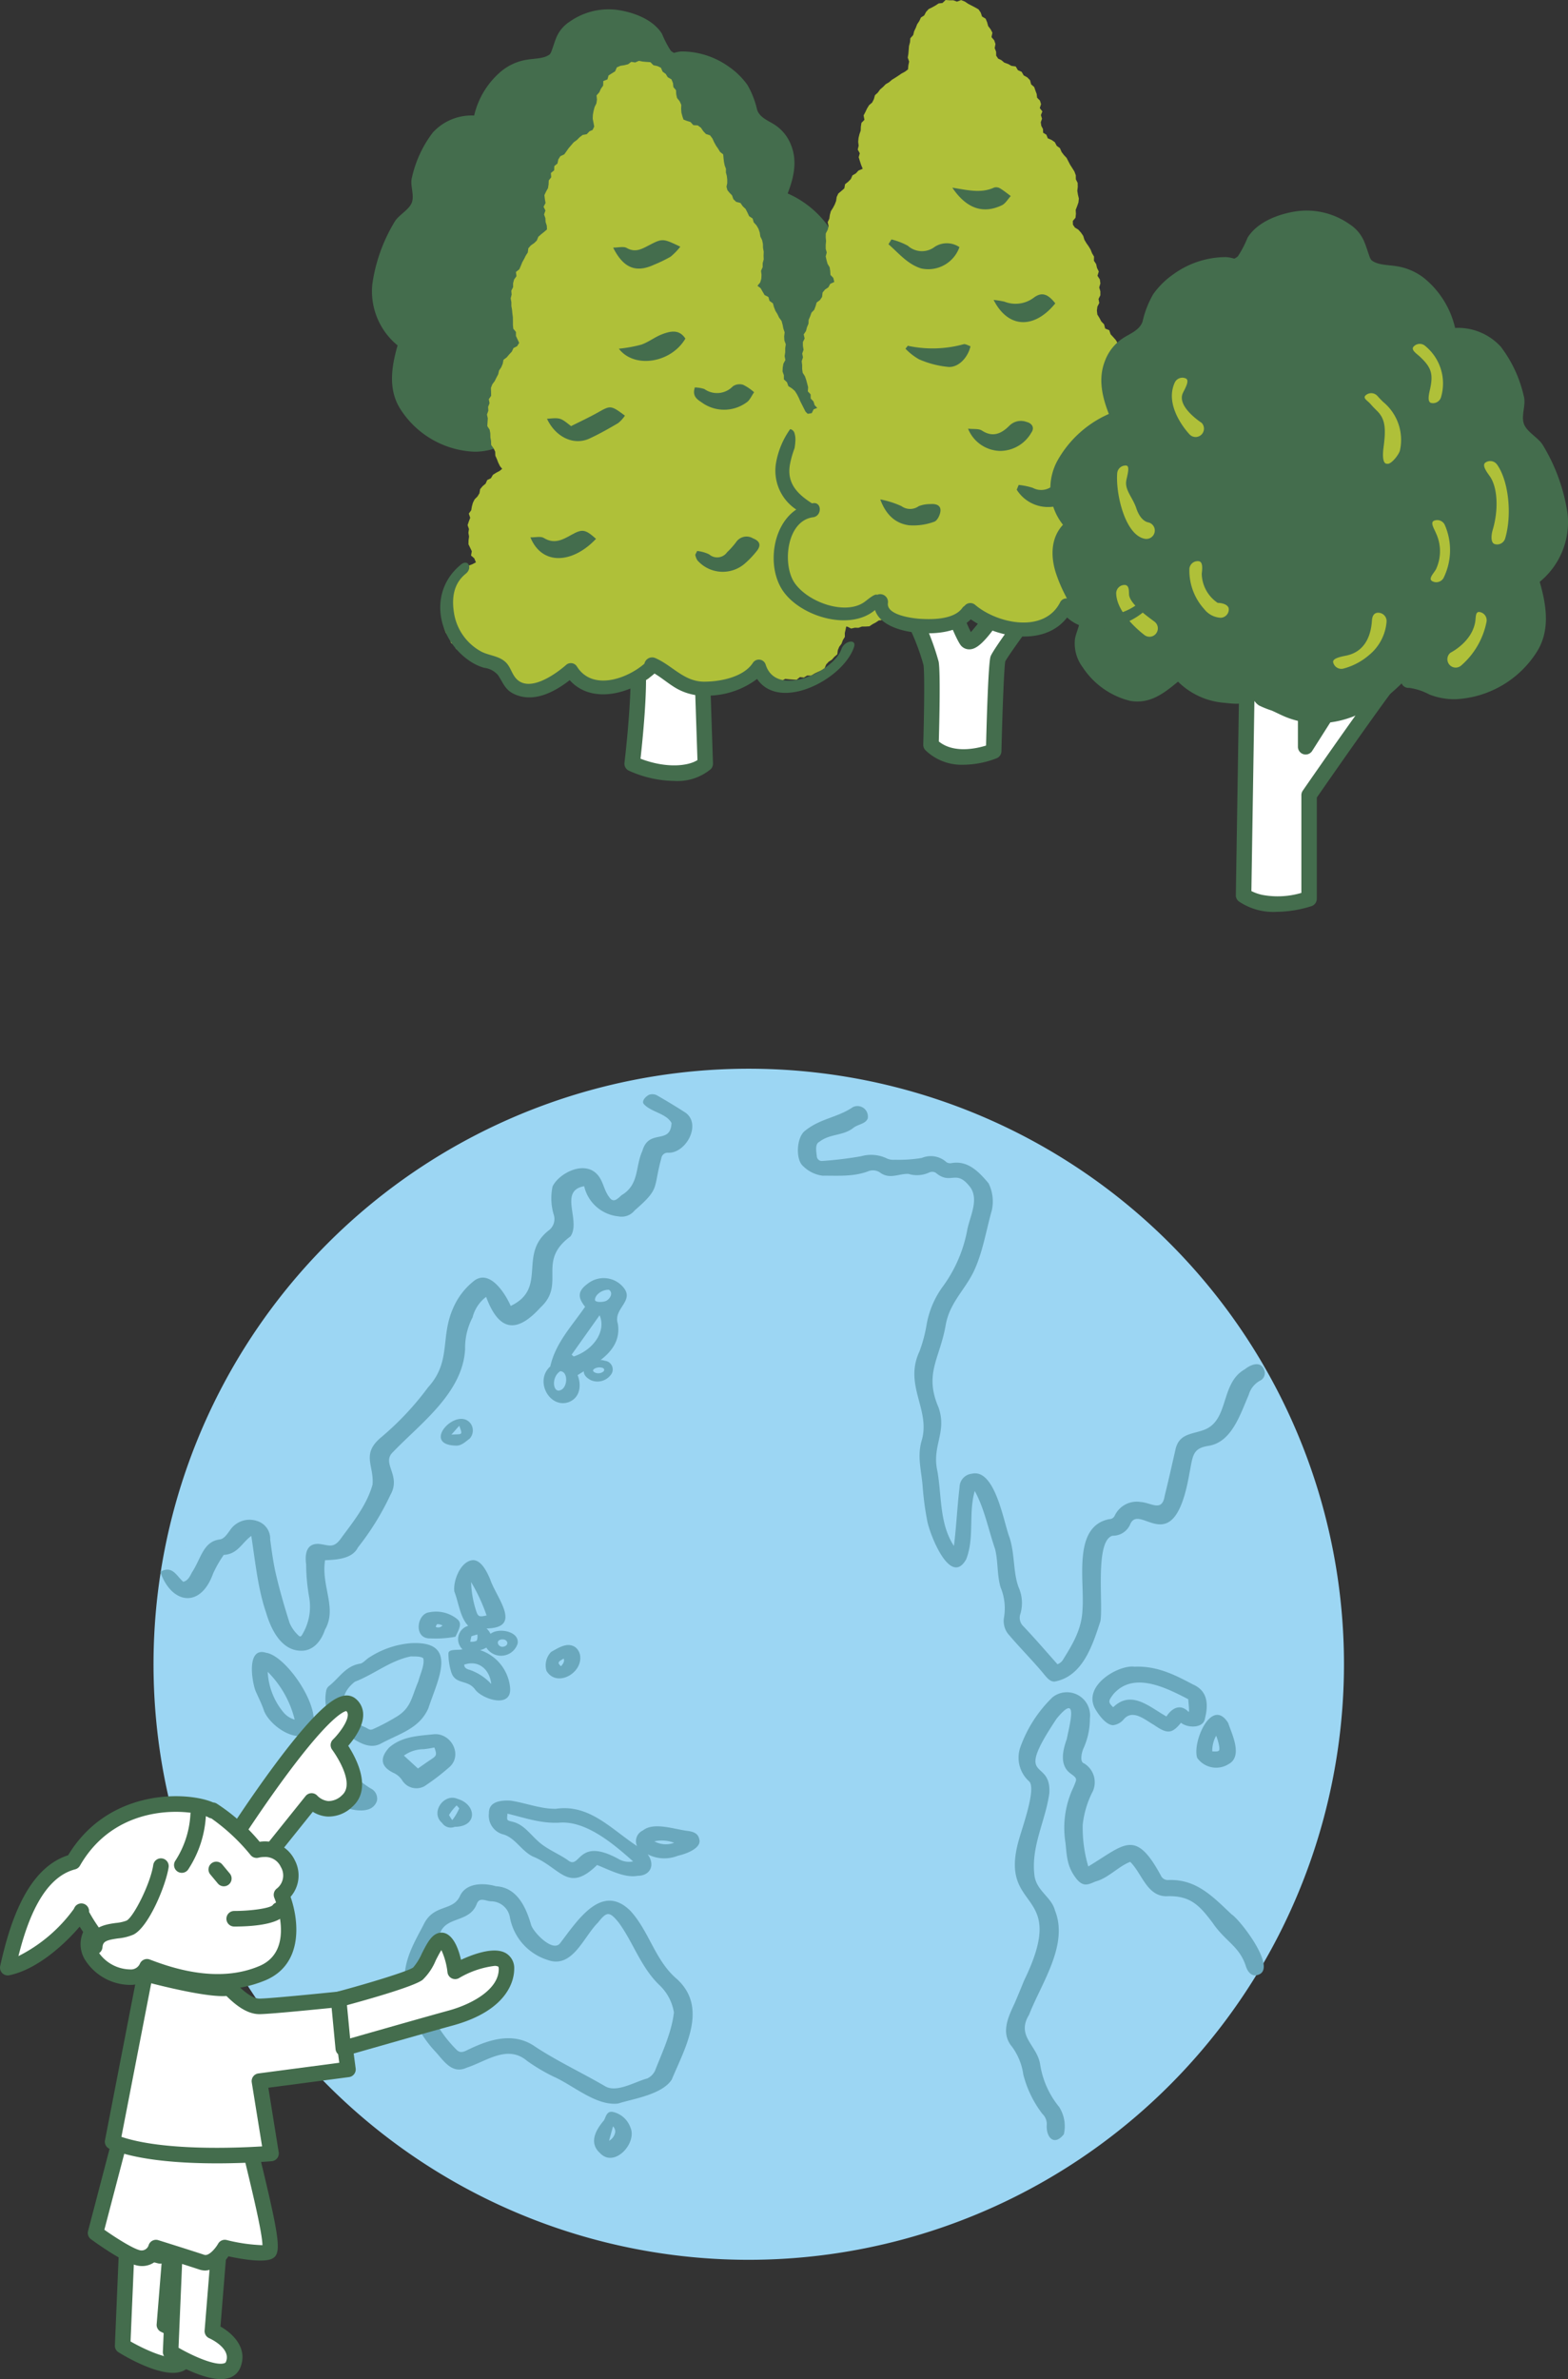 <svg xmlns="http://www.w3.org/2000/svg" width="210" height="318.459" viewBox="0 0 210 318.459">
  <rect x="0" y="0" width="210" height="318.459" fill="#333333" stroke="none"/>
  <g id="グループ_6104" data-name="グループ 6104" transform="translate(-1450 -3849.945)">
    <g id="illust" transform="translate(548.82 1147.945)">
      <path id="パス_570" data-name="パス 570" d="M2001.732,238.663l.419,26.378s-2.51,2.093-7.945.42V252.9s-7.527-10.885-10.455-14.654l5.019-.42,5.855,9.212V236.57Z" transform="translate(-1011.81 2521.194)" fill="#fff"/>
      <path id="パス_571" data-name="パス 571" d="M1994.77,263.767a14.36,14.36,0,0,1-4.243-.693,1.036,1.036,0,0,1-.732-.992V249.846c-1.173-1.692-7.614-10.965-10.236-14.343a1.037,1.037,0,0,1,.73-1.671l5.019-.42a1.034,1.034,0,0,1,.96.476l3.946,6.206v-6.906a1.035,1.035,0,0,1,1.328-.995l7.11,2.093a1.037,1.037,0,0,1,.744.978l.419,26.378a1.039,1.039,0,0,1-.372.813A7.468,7.468,0,0,1,1994.77,263.767Zm-2.9-2.468c3.211.825,5.1.184,5.865-.2l-.4-25.03-5.05-1.487v9.082a1.036,1.036,0,0,1-1.91.556l-5.518-8.684-2.519.21c3.329,4.49,9.071,12.792,9.344,13.188a1.039,1.039,0,0,1,.184.589V261.3Z" transform="translate(-1008.438 2524.571)" fill="#446d4d"/>
      <path id="パス_572" data-name="パス 572" d="M1956.041,43.351a7.066,7.066,0,0,0,.661-7.783,13.241,13.241,0,0,0-6.225-5.643c.8-2.067,1.323-4.255.476-6.416a5.654,5.654,0,0,0-2.2-2.77c-.871-.568-2-.948-2.366-2.006a11.884,11.884,0,0,0-1.293-3.324,10.034,10.034,0,0,0-2.474-2.433,10.867,10.867,0,0,0-6.364-2.06,4.526,4.526,0,0,0-1,.193,2.355,2.355,0,0,1-.424-.278,13.162,13.162,0,0,1-1.184-2.27c-1.182-1.909-3.743-2.866-5.862-3.187a9.029,9.029,0,0,0-6.488,1.546,4.67,4.67,0,0,0-1.832,2.211c-.17.412-.3.839-.448,1.261-.075.217-.146.436-.233.648-.021.054-.153.233-.118.212-.694.641-2.124.606-2.983.752a7.182,7.182,0,0,0-3.515,1.52,10.979,10.979,0,0,0-3.68,5.973,7.033,7.033,0,0,0-5.537,2.272,15.426,15.426,0,0,0-2.785,5.978c-.313,1.07.351,2.329-.021,3.38-.355,1-1.815,1.695-2.328,2.621A22.123,22.123,0,0,0,1894.861,42a9.345,9.345,0,0,0,3.374,8.266c-.8,2.788-1.295,5.8.306,8.415a12.362,12.362,0,0,0,9.914,5.813,8.294,8.294,0,0,0,3.162-.573,7.322,7.322,0,0,1,2.46-.8.9.9,0,0,0,.9-.537c2.981,2.935,6.564,5.1,10.945,4.787a10.108,10.108,0,0,0,3.468-.877c.447-.2.885-.422,1.332-.62a12.071,12.071,0,0,0,1.554-.625,2.067,2.067,0,0,0,.749-.905c.167.132.417.3.452.328.854.563,2.107.344,3.075.255a8.947,8.947,0,0,0,5.537-2.557c1.712,1.4,3.39,2.748,5.808,2.326a9.637,9.637,0,0,0,5.742-4.052,4.829,4.829,0,0,0,.958-3.347c-.1-.882-.73-1.846-.563-2.732a2.053,2.053,0,0,1,.671-1.035,6.837,6.837,0,0,0,1-1.518,18.644,18.644,0,0,0,1.22-2.869C1957.574,47.052,1957.475,44.9,1956.041,43.351Z" transform="translate(-943.806 2697.97)" fill="#446d4d"/>
      <path id="パス_1078" data-name="パス 1078" d="M2193.79,325.281a30.953,30.953,0,0,1,4.478,9.527c.28,1.4,0,10.927,0,10.927,3.08,3.083,8.4.841,8.4.841s.28-11.488.56-12.33,6.156-8.686,6.156-8.686l-3.917-1.681s-5.319,9.527-6.437,7.847-3.917-9.808-3.917-9.808Z" transform="translate(-1172.401 2455.962)" fill="#fff"/>
      <path id="パス_1079" data-name="パス 1079" d="M2199.255,345.033a6.979,6.979,0,0,1-5.094-1.935,1.046,1.046,0,0,1-.3-.764c.106-3.637.207-9.758.019-10.694a30.221,30.221,0,0,0-4.27-9.082,1.039,1.039,0,0,1,.257-1.525l5.318-3.364a1.036,1.036,0,0,1,1.533.54c.987,2.873,2.631,7.333,3.519,9.07a37.713,37.713,0,0,0,4.953-7.279,1.037,1.037,0,0,1,1.313-.448l3.916,1.681a1.038,1.038,0,0,1,.422,1.577c-2.691,3.595-5.633,7.665-6,8.394-.162.879-.384,6.8-.511,12.026a1.04,1.04,0,0,1-.633.931A12.535,12.535,0,0,1,2199.255,345.033Zm-3.312-3.116c2.006,1.631,5.038.947,6.328.547.11-4.4.324-11.1.6-11.915.256-.773,3.284-4.919,5.523-7.924l-1.86-.8c-.452.776-1.184,2.006-2,3.25-2.569,3.913-3.664,4.481-4.464,4.512a1.446,1.446,0,0,1-1.271-.66c-.923-1.386-2.752-6.4-3.6-8.811l-3.28,2.074a33.431,33.431,0,0,1,4,9.039C2196.176,332.566,2196.009,339.583,2195.943,341.917Z" transform="translate(-1169.029 2459.333)" fill="#446d4d"/>
      <path id="パス_1080" data-name="パス 1080" d="M2043.371,364.852c.84,2.522-.561,14.291-.561,14.291,4.479,1.961,8.4,1.4,9.8,0l-.561-16.813S2043.65,364.852,2043.371,364.852Z" transform="translate(-1056.965 2425.077)" fill="#fff"/>
      <path id="パス_1081" data-name="パス 1081" d="M2045.058,378.106a15.226,15.226,0,0,1-6.036-1.362,1.04,1.04,0,0,1-.614-1.073c.529-4.462,1.163-12.165.6-13.841a1.034,1.034,0,0,1,.85-1.355c.6-.127,5.514-1.586,8.511-2.487a1.035,1.035,0,0,1,1.333.959l.56,16.813a1.032,1.032,0,0,1-.3.768A6.987,6.987,0,0,1,2045.058,378.106Zm-4.5-2.977c3.52,1.344,6.411.969,7.626.184l-.5-14.953c-3.618,1.084-5.5,1.629-6.491,1.9C2041.562,365.524,2040.837,372.623,2040.556,375.129Zm-.579-14.666a.564.564,0,0,0-.1.007.97.97,0,0,1,.118-.007Z" transform="translate(-1053.594 2428.429)" fill="#446d4d"/>
      <path id="パス_1082" data-name="パス 1082" d="M1987.866,106.7l-.221-.474-.29-.434-.414-.321-.248-.455-.478-.28-.031-.547-.134-.457-.165-.5.064-.507.085-.5.216-.471.167-.483.176-.486-.167-.537.163-.5-.111-.5.1-.528-.231-.476-.04-.519-.29-.438-.158-.483-.29-.42-.118-.521-.464-.3-.073-.589-.365-.37-.379-.354-.508-.191-.448-.238-.344-.384.271-.412.193-.462.292-.42.007-.533.233-.446.122-.483.12-.483.24-.46.042-.5-.125-.521.177-.481.028-.5.1-.5-.028-.5-.226-.488.183-.514-.115-.49-.146-.481.106-.53-.191-.471-.183-.469-.238-.445-.158-.469-.068-.519-.371-.389-.226-.448-.226-.448-.231-.448-.2-.471-.245-.481-.287-.455-.4-.351-.476-.3-.184-.519-.417-.389,0-.554-.179-.507.026-.526.089-.514.264-.483-.1-.533.078-.507v-.53l.078-.537-.186-.516-.033-.53.066-.554-.172-.509-.1-.516-.143-.507-.323-.438-.224-.469-.273-.443-.189-.486-.146-.519-.454-.325-.153-.526-.509-.259-.263-.45-.264-.462-.428-.328.365-.434.151-.5.029-.533-.064-.54.217-.486,0-.519.139-.511-.017-.519.019-.521-.094-.514-.014-.526-.105-.511-.24-.483-.078-.528-.17-.5-.268-.46-.367-.4-.151-.521-.47-.311-.222-.483-.247-.478-.382-.363-.306-.441-.575-.149-.377-.361-.179-.514-.315-.323-.3-.363-.127-.464.1-.481v-.478l-.054-.483-.123-.469.007-.488-.172-.457-.094-.471-.059-.49-.045-.511-.424-.342-.248-.412-.292-.424-.252-.455-.223-.493-.32-.427-.551-.177-.358-.379-.313-.464-.433-.313-.582-.031-.386-.42-.509-.16-.423-.163-.146-.42-.134-.5-.038-.519.019-.535-.219-.483-.349-.438-.111-.5-.028-.54-.349-.412-.059-.547-.2-.49-.5-.29-.268-.438-.417-.306-.228-.526-.483-.224-.52-.111-.4-.405-.532-.038-.516-.047-.506-.094-.492.217-.525-.083-.431.325-.487.12-.527.083-.481.207-.237.537-.431.266-.443.278-.153.533-.556.222-.016.606-.3.42-.212.471-.37.422.052.561-.075.514-.242.483-.134.509-.092.519-.024.526.1.528.1.521-.212.46-.417.181-.372.389-.544.1-.412.313-.367.37-.419.3-.339.394-.337.387-.294.422-.3.415-.522.245-.275.438-.109.54-.424.346-.023.566-.436.361.042.573-.327.422-.024.528-.078.5-.261.462-.222.483.064.528.092.519-.266.5.25.509-.184.521.176.5.028.512.16.488.028.509-.379.325-.4.321-.384.337-.2.5-.362.351-.436.3-.337.387-.073.563-.273.422-.224.45-.245.441-.188.467-.2.462-.459.372.073.561-.318.438-.132.5,0,.523-.24.479.042.521-.127.5.092.516,0,.509.087.5.047.5.066.5.007.511v.519l.049.514.355.431,0,.535.216.464.219.464-.28.448-.482.245-.226.481-.348.372-.328.391-.435.325-.106.54-.2.474-.289.422-.115.507-.24.448-.224.457-.32.431-.191.481.018.537.012.523-.315.46.1.533-.191.493.031.516-.185.507.113.514-.033.514-.035.519.313.481.092.5.01.516.087.5.017.528.313.438.224.46.019.542.214.467.186.483.23.462.288.342-.341.283-.457.24-.438.278-.273.464-.49.233-.221.493-.4.332-.332.4-.092.549-.264.431-.379.379-.233.46-.139.5-.087.509-.325.443.19.566-.186.481-.165.5.182.521-.075.5.087.5-.068.516-.009.519.226.474.219.462-.1.573.431.375.224.542-.521.266-.483.181-.327.415-.528.153-.371.356-.384.346-.309.412-.179.5-.433.33-.089.533-.21.46-.146.483-.237.455-.139.49-.179.49-.085.511.169.516.09.5-.153.533.165.493.13.5.172.486.316.415.268.429.123.535.483.269.184.528.513.2.273.474.5.184.471.2.36.408.544.035.431.3.469.226.529-.019.5.116.518-.139.5.276.541-.184.132.547.4.335.223.46.459.25.216.5.53.13.346.377.511.094.4.309.459.207.508.014.492.026.483.125.494,0,.492-.052.445-.259.476-.1.466-.144.5-.09.421-.269.32-.4.37-.316.528-.167.209-.455.287.4.372.354.414.3.57.021.443.219.4.325.53-.014.476.127.475.146.492.057.492.078.5.064.49-.158h.5l.483-.12.508-.026.487-.132.4-.351.5-.1.466-.2.466-.219.318-.415.341-.37.349-.311.464.186.268.512.594.049.419.3.424.295.4.354.464.238.525.092.442.3.478.226.549-.054.506.085.506.125.516.184.518-.247.506-.085.506-.073.492-.134.579.1.382-.441.579-.007.455-.278.351-.412.277-.462.527-.212.231-.509.476.217.485.132.5.066.454.217.45.262.476.191.518-.033.511-.052.494.05.492.233.5-.278.5.057.507.035.515.033.44-.361.53.061.438-.273.539.012.436-.269.454-.219.474-.2.428-.281.219-.526.334-.363.431-.276.327-.379.4-.342.064-.547.191-.46.308-.408.172-.471.273-.446-.007-.521.113-.49.1-.5-.174-.5.111-.507.028-.516-.162-.488-.054-.516-.2-.474Z" transform="translate(-974.079 2675.619)" fill="#afc039"/>
      <path id="パス_1083" data-name="パス 1083" d="M2167.437,71.822l-.269-.434-.282-.493-.426-.337-.5-.214-.5-.226-.445-.342-.16-.549.085-.523,0-.509.106-.495.226-.467-.1-.542.179-.478.129-.495-.021-.511.021-.512-.21-.486-.052-.5.068-.549-.332-.429-.059-.53-.383-.379-.311-.4-.193-.479-.269-.436-.485-.243-.227-.49-.344-.389-.473-.222-.466-.255.224-.469.261-.427.073-.509.229-.441.318-.417-.04-.533.183-.464.073-.493.092-.488.023-.5.238-.476-.052-.5-.106-.5.153-.5.064-.5-.091-.495.011-.507-.174-.481-.085-.493-.073-.495-.122-.486-.339-.415-.042-.509-.3-.424-.075-.519-.368-.384-.068-.537-.257-.441-.339-.384-.358-.387-.181-.542-.548-.226-.144-.566-.372-.379-.245-.467-.285-.464-.061-.533.069-.523.25-.493-.1-.535.245-.488,0-.523-.151-.53.155-.54-.071-.53-.318-.49.175-.57-.24-.49-.115-.507-.294-.448.013-.556-.268-.45-.191-.486-.269-.446-.3-.424-.263-.445-.16-.526-.3-.434-.351-.391-.462-.285-.264-.387-.011-.495.358-.427.056-.523-.031-.533.191-.49.176-.5.057-.521-.123-.521-.085-.514L2156.4,25l-.014-.526-.242-.481-.008-.544-.184-.5-.285-.457-.285-.445-.242-.462-.24-.464-.363-.384-.311-.415-.211-.5-.433-.313-.256-.488-.436-.3-.5-.214-.2-.49-.428-.257-.021-.5-.226-.424-.07-.481.169-.474-.153-.486.2-.49-.348-.45.169-.526-.146-.474-.381-.387-.057-.5-.172-.457-.16-.471-.412-.363-.144-.547-.372-.384-.482-.266-.271-.478-.5-.217-.294-.5-.572-.08-.454-.252-.49-.174-.428-.351-.407-.191-.264-.394-.009-.521-.191-.488.1-.552-.165-.495-.365-.431.122-.582-.24-.467-.327-.422-.139-.507-.2-.483-.483-.295-.171-.516-.3-.441-.464-.264-.459-.24-.455-.236L2141.277.2l-.5-.2-.553.21-.49-.181-.508,0L2138.7-.01l-.416.4-.518.061-.429.278-.443.247-.466.229-.348.382-.245.467-.442.283-.217.469-.285.429-.186.483-.222.464-.123.5-.384.429-.042.528-.136.507-.042.521-.042.521-.085.519.186.528-.106.519-.047.528-.421.311-.445.24-.431.295-.424.276-.433.266-.386.332-.45.264-.357.365-.393.337-.3.417-.386.354-.144.526-.233.455-.412.351-.269.443-.222.467-.24.46.111.587-.4.41-.078.514-.021.521-.17.49-.12.5-.045.514.063.516-.125.516.275.5-.146.528.153.5.158.488.224.556-.57.243-.346.377-.456.264-.217.495-.358.361-.412.325-.1.556-.391.346-.414.346-.219.467-.077.533-.184.474-.238.45-.282.438-.134.495-.071.509-.221.471.127.544-.132.488-.25.481-.009.514.049.511-.049.509,0,.509.139.5-.139.528.113.5.136.495.28.455.075.5.031.523.384.4.13.547-.542.252-.254.467-.443.295-.327.4-.068.585-.281.42-.442.325-.146.5-.181.478-.37.389-.174.483-.2.471-.031.528-.2.471L2120,44.3l-.308.457.127.544-.236.481.007.516.085.516-.179.5.1.511-.169.519.061.511,0,.519.07.512.3.467.169.483.132.49.127.493-.041.559.375.4.014.556.37.391.157.5.348.372-.478.177-.259.519-.572.094-.4.325-.179.544-.431.295-.252.45-.266.429-.43.325-.354.391-.228.464-.165.493-.224.469-.174.488-.1.511.04.533-.056.5-.069.5-.15.5,0,.514-.014.516.3.481.063.5-.183.563.3.453.158.486.261.441.306.537-.544.283-.475.186-.476.21-.455.259-.193.544-.342.368-.464.273-.2.486-.266.429-.433.346-.049.542-.349.415-.094.511,0,.526-.3.469.226.535-.076.5.057.5-.173.54.354.448-.123.57.381.4.295.417.169.483.134.53.523.236.165.542.36.375.488.219.511.156.36.375.464.205.482.156.487.125.464.193.436.382.513.066.523-.049.51-.038.471.059.337.332.278.405.375.328.12.57.469.233.324.4.509.134.463.179.365.415.549-.064.481.092.466.236.5-.113.487.012.467-.17.494,0,.5-.031.419-.281.43-.229.406-.269.546-.08.358-.354.313-.394.3-.486.356.448.466.212.351.363.476.167.415.278.487.113.419.318.48.153.487.144.528-.191.492,0,.492.042.513.191.5-.064.478-.184.5-.082.414-.335.535-.009.417-.292.464-.2.445-.243.315-.41.285-.42.452-.172.375.266.525.158.269.523.6.019.421.295.351.438.469.229.495.172.528.068.494.146.516.045.48.226.507.137.522-.078.513-.052.52.038.542.054.452-.346.48-.177.532-.066.386-.377.452-.24.424-.288.527-.189.315-.429.3-.332.381.212.565-.049.467.2.433.339.508.092.551-.144.485.165.48.262.535-.243.5.149.508.17.509-.181.52.16.5-.141.48-.224.527.052.516-.047.438-.325.473-.177.488-.144.447-.238.464-.207.386-.335.459-.233.468-.245.151-.568.382-.332.4-.339.24-.453.19-.474.134-.481.374-.4-.111-.549.4-.427,0-.514-.033-.509.085-.5-.068-.5,0-.5-.016-.509-.029-.516-.261-.455-.115-.5Z" transform="translate(-1110.876 2702.01)" fill="#afc039"/>
      <path id="パス_1084" data-name="パス 1084" d="M1994.36,232.873c1.787-.158,1.787-.158,3.223.981,1.17-.589,2.422-1.167,3.619-1.841,1.66-.938,1.712-.964,3.595.438a4.561,4.561,0,0,1-.909,1c-1.26.738-2.536,1.466-3.861,2.074C1997.957,236.472,1995.527,235.353,1994.36,232.873Z" transform="translate(-1019.922 2525.186)" fill="#446d4d"/>
      <path id="パス_1085" data-name="パス 1085" d="M2078.958,306.669a4.7,4.7,0,0,1,1.614.457,1.622,1.622,0,0,0,2.391-.288,10.96,10.96,0,0,0,1.241-1.4,1.676,1.676,0,0,1,2.232-.46c.947.375,1.116.95.478,1.725a12.376,12.376,0,0,1-1.582,1.655,4.515,4.515,0,0,1-6.359-.457,2.213,2.213,0,0,1-.272-.735Z" transform="translate(-1084.406 2469.085)" fill="#446d4d"/>
      <path id="パス_1086" data-name="パス 1086" d="M2040.993,137.267a8.44,8.44,0,0,1-1.309,1.346,19.126,19.126,0,0,1-2.237,1.08c-2.387,1.1-4.075.45-5.448-2.3.7,0,1.392-.2,1.827.052,1.113.634,1.975.153,2.9-.328C2038.62,136.133,2038.625,136.14,2040.993,137.267Z" transform="translate(-1048.7 2597.754)" fill="#446d4d"/>
      <path id="パス_1087" data-name="パス 1087" d="M2035.24,190.608a18.815,18.815,0,0,0,3-.542c.974-.335,1.822-1.025,2.79-1.393,1.106-.42,2.293-.7,3.119.582C2042.225,192.534,2037.3,193.307,2035.24,190.608Z" transform="translate(-1051.177 2558.069)" fill="#446d4d"/>
      <path id="パス_1088" data-name="パス 1088" d="M1993.708,302.514c-3.091,3.281-7.211,3.653-8.789-.2.682.016,1.377-.177,1.794.08,1.389.86,2.507.255,3.675-.4C1991.87,301.161,1992.265,301.223,1993.708,302.514Z" transform="translate(-1012.705 2471.613)" fill="#446d4d"/>
      <path id="パス_1089" data-name="パス 1089" d="M2078.117,218.63a4.25,4.25,0,0,1,1.283.215,2.937,2.937,0,0,0,3.817-.372,1.6,1.6,0,0,1,1.368-.2,6.394,6.394,0,0,1,1.473,1c-.343.471-.588,1.11-1.05,1.386a5.1,5.1,0,0,1-5.9.024C2078.52,220.271,2077.721,219.875,2078.117,218.63Z" transform="translate(-1083.88 2535.233)" fill="#446d4d"/>
      <path id="パス_1090" data-name="パス 1090" d="M2261.861,268.45a8.929,8.929,0,0,1,1.9.391,2.367,2.367,0,0,0,3.225-1.009c.358-.511.768-.985,1.189-1.523.614.078,1.212.151,2.086.262a6.382,6.382,0,0,1-.3,2.166,4.384,4.384,0,0,1-3.713,2.647,4.939,4.939,0,0,1-4.645-2.3C2261.694,268.872,2261.777,268.66,2261.861,268.45Z" transform="translate(-1224.254 2498.464)" fill="#446d4d"/>
      <path id="パス_1091" data-name="パス 1091" d="M2189.026,135.96a9,9,0,0,1,2.2.851,2.821,2.821,0,0,0,3.616.127,3,3,0,0,1,3.291.054,4.432,4.432,0,0,1-5.135,2.85c-1.834-.578-3-2.046-4.372-3.239C2188.762,136.391,2188.894,136.175,2189.026,135.96Z" transform="translate(-1168.456 2598.089)" fill="#446d4d"/>
      <path id="パス_1092" data-name="パス 1092" d="M2233.889,240.114c.715.085,1.422-.033,1.864.257,1.51.988,2.684.342,3.7-.684a2.181,2.181,0,0,1,2.3-.467c.643.156,1.114.728.6,1.443a4.834,4.834,0,0,1-4.141,2.43A4.74,4.74,0,0,1,2233.889,240.114Z" transform="translate(-1203.059 2519.267)" fill="#446d4d"/>
      <path id="パス_1093" data-name="パス 1093" d="M2248.43,167.892a11.65,11.65,0,0,1,1.455.233,4.053,4.053,0,0,0,3.941-.544c1.067-.794,1.888-.479,2.867.775C2253.892,171.8,2250.394,171.753,2248.43,167.892Z" transform="translate(-1214.178 2574.254)" fill="#446d4d"/>
      <path id="パス_1094" data-name="パス 1094" d="M2198.6,195.655a15.709,15.709,0,0,0,7.456-.2c.261-.082.631.17.942.264-.337,1.464-1.542,2.824-2.913,2.772a12.773,12.773,0,0,1-3.967-1.018,7.862,7.862,0,0,1-1.829-1.426C2198.393,195.919,2198.5,195.787,2198.6,195.655Z" transform="translate(-1175.841 2552.629)" fill="#446d4d"/>
      <path id="パス_1095" data-name="パス 1095" d="M2183.95,283.6a12.27,12.27,0,0,1,2.848.905,1.968,1.968,0,0,0,2.3,0,4.144,4.144,0,0,1,1.544-.278c.667-.057,1.4.085,1.373.872-.021.526-.424,1.358-.836,1.487a8.053,8.053,0,0,1-3.4.474C2185.934,286.8,2184.7,285.627,2183.95,283.6Z" transform="translate(-1164.877 2485.25)" fill="#446d4d"/>
      <path id="パス_1096" data-name="パス 1096" d="M2224.94,106.374c2.1.33,3.866.783,5.6-.021a1.018,1.018,0,0,1,.8.116c.5.3.956.674,1.427,1.021-.393.422-.708,1.006-1.193,1.237C2229.072,109.917,2226.847,109.194,2224.94,106.374Z" transform="translate(-1196.217 2620.75)" fill="#446d4d"/>
      <path id="パス_1097" data-name="パス 1097" d="M2348.6,292.472l-.461,29.134s2.771,2.312,8.774.462V308.194s8.313-12.023,11.547-16.184l-5.542-.462-6.468,10.173V290.16Z" transform="translate(-1280.411 2500.236)" fill="#fff"/>
      <path id="パス_1098" data-name="パス 1098" d="M2349.2,320.458a8.2,8.2,0,0,1-5.086-1.417,1.038,1.038,0,0,1-.371-.813l.461-29.134a1.035,1.035,0,0,1,.744-.978l7.852-2.312a1.036,1.036,0,0,1,1.328.995v8l4.556-7.168a1.035,1.035,0,0,1,.96-.476l5.542.462a1.038,1.038,0,0,1,.729,1.671c-2.912,3.75-10.085,14.079-11.329,15.873v13.549a1.039,1.039,0,0,1-.732.992A15.882,15.882,0,0,1,2349.2,320.458Zm-3.376-2.781a6.055,6.055,0,0,0,1.476.516,11.228,11.228,0,0,0,5.219-.269V304.835a1.034,1.034,0,0,1,.184-.589c.3-.441,6.781-9.8,10.434-14.718l-3.041-.254-6.13,9.645a1.035,1.035,0,0,1-1.909-.556V288.187l-5.792,1.706Z" transform="translate(-1277.048 2503.597)" fill="#446d4d"/>
      <path id="パス_1099" data-name="パス 1099" d="M2238.957,83.171a20.562,20.562,0,0,0,1.346,3.168,7.575,7.575,0,0,0,1.1,1.676,2.3,2.3,0,0,1,.742,1.143c.182.978-.508,2.041-.622,3.017a5.337,5.337,0,0,0,1.06,3.7,10.635,10.635,0,0,0,6.34,4.476c2.67.464,4.525-1.018,6.414-2.569a9.882,9.882,0,0,0,6.116,2.824c1.072.1,2.453.339,3.4-.28.041-.026.313-.215.5-.361a2.264,2.264,0,0,0,.826,1,12.963,12.963,0,0,0,1.716.688c.495.219.978.464,1.471.686a11.174,11.174,0,0,0,3.831.966c4.84.339,8.8-2.046,12.089-5.287a1,1,0,0,0,1,.594A8.029,8.029,0,0,1,2289,99.5a9.169,9.169,0,0,0,3.491.632,13.655,13.655,0,0,0,10.95-6.418c1.77-2.883,1.221-6.211.339-9.292a10.32,10.32,0,0,0,3.727-9.131,24.455,24.455,0,0,0-3.272-9.113c-.565-1.025-2.178-1.789-2.57-2.9-.413-1.16.322-2.55-.024-3.734a17.073,17.073,0,0,0-3.078-6.6,7.755,7.755,0,0,0-6.114-2.51,12.129,12.129,0,0,0-4.066-6.6,7.936,7.936,0,0,0-3.882-1.678c-.952-.163-2.529-.123-3.3-.83.038.024-.105-.177-.132-.236-.1-.236-.176-.476-.259-.717-.16-.467-.306-.936-.495-1.393a5.114,5.114,0,0,0-2.022-2.442,9.96,9.96,0,0,0-7.164-1.709c-2.34.356-5.167,1.41-6.474,3.519a14.317,14.317,0,0,1-1.307,2.508,2.626,2.626,0,0,1-.469.306,5.022,5.022,0,0,0-1.1-.212,12.019,12.019,0,0,0-7.03,2.277,11.009,11.009,0,0,0-2.733,2.687,13.1,13.1,0,0,0-1.43,3.67c-.407,1.169-1.653,1.589-2.613,2.216a6.238,6.238,0,0,0-2.425,3.06c-.938,2.388-.363,4.8.525,7.088a14.628,14.628,0,0,0-6.875,6.232,7.8,7.8,0,0,0,.731,8.6C2238.349,78.48,2238.238,80.861,2238.957,83.171Z" transform="translate(-1196.387 2695.463)" fill="#446d4d"/>
      <path id="パス_1100" data-name="パス 1100" d="M2486.768,188.129a1.088,1.088,0,0,1-.356-.047c-.59-.177-.454-1.285-.278-1.876.829-2.779.652-5.754-.389-7.215-.357-.5-1.088-1.457-.584-1.815a1.119,1.119,0,0,1,1.562.262c1.542,2.161,2.039,6.694,1.083,9.9A1.124,1.124,0,0,1,2486.768,188.129Z" transform="translate(-1385.045 2586.748)" fill="#afc039"/>
      <path id="パス_1101" data-name="パス 1101" d="M2455.4,218.8a1.105,1.105,0,0,1-.6-.151c-.535-.311.2-1.028.51-1.56a5.7,5.7,0,0,0,0-4.877c-.228-.575-.809-1.419-.237-1.65a1.118,1.118,0,0,1,1.453.625,8.427,8.427,0,0,1-.2,7.06A1.121,1.121,0,0,1,2455.4,218.8Z" transform="translate(-1361.822 2561.134)" fill="#afc039"/>
      <path id="パス_1102" data-name="パス 1102" d="M2465.251,270.118a1.109,1.109,0,0,1-.908-.42,1.121,1.121,0,0,1,.174-1.575c.019-.014,2.851-1.4,3.308-4.127.1-.611,0-1.417.6-1.315a1.119,1.119,0,0,1,.918,1.289,10.409,10.409,0,0,1-3.433,5.9A1.145,1.145,0,0,1,2465.251,270.118Z" transform="translate(-1369.071 2521.244)" fill="#afc039"/>
      <path id="パス_1103" data-name="パス 1103" d="M2280.13,189.329a1.166,1.166,0,0,1-.221-.014c-2.662-.446-3.946-6.015-3.727-8.778a1.123,1.123,0,0,1,1.2-1.028c.617.049.042,1.586-.007,2.2-.094,1.183.9,2.124,1.363,3.51.56,1.674,1.422,1.843,1.551,1.888a1.111,1.111,0,0,1,.912,1.287A1.126,1.126,0,0,1,2280.13,189.329Z" transform="translate(-1225.377 2584.808)" fill="#afc039"/>
      <path id="パス_1104" data-name="パス 1104" d="M2280.184,254.268a1.11,1.11,0,0,1-.705-.224c-.379-.285-3.7-2.854-3.791-5.551a1.12,1.12,0,0,1,1.083-1.155c.617-.019.617.613.635,1.23.04,1.282,2.487,2.986,3.412,3.682a1.119,1.119,0,0,1,.223,1.567A1.1,1.1,0,0,1,2280.184,254.268Z" transform="translate(-1225.017 2532.964)" fill="#afc039"/>
      <path id="パス_1105" data-name="パス 1105" d="M2321.452,241.388a2.977,2.977,0,0,1-2.2-1.148,7.671,7.671,0,0,1-1.994-5.433,1.118,1.118,0,0,1,1.234-.99c.615.068.487,1.07.419,1.683a4.813,4.813,0,0,0,2.142,3.9c.6,0,1.458.229,1.479.832A1.121,1.121,0,0,1,2321.452,241.388Zm-.012-2.232Zm-.059,0Z" transform="translate(-1256.783 2543.303)" fill="#afc039"/>
      <path id="パス_1106" data-name="パス 1106" d="M2310.586,137.574a1.108,1.108,0,0,1-.84-.344c-.144-.148-3.485-3.691-1.987-6.942a1.12,1.12,0,0,1,1.483-.549c.56.259-.141,1.4-.4,1.959-.844,1.836,2.494,3.958,2.519,3.984a1.122,1.122,0,0,1-.775,1.893Z" transform="translate(-1249.245 2622.922)" fill="#afc039"/>
      <path id="パス_1107" data-name="パス 1107" d="M2447.158,118.35a1.079,1.079,0,0,1-.273-.026c-.6-.132-.282-1.3-.151-1.9.435-2.015.144-2.876-1.363-4.29-.45-.422-1.264-.915-.843-1.365a1.116,1.116,0,0,1,1.58-.049,6.477,6.477,0,0,1,2.107,6.753A1.124,1.124,0,0,1,2447.158,118.35Z" transform="translate(-1354.018 2637.616)" fill="#afc039"/>
      <path id="パス_1108" data-name="パス 1108" d="M2420.142,147.876a.991.991,0,0,1-.186-.009c-.613-.082-.48-1.553-.4-2.166.344-2.567.238-3.814-.864-4.905-.287-.285-.586-.58-.869-.912-.4-.471-1.111-.79-.64-1.193a1.118,1.118,0,0,1,1.577.125c.224.262.476.509.742.775a6.567,6.567,0,0,1,2.271,6.409C2421.7,146.549,2420.678,147.858,2420.142,147.876Z" transform="translate(-1333.083 2616.207)" fill="#afc039"/>
      <path id="パス_1109" data-name="パス 1109" d="M2400.221,270.61a1.118,1.118,0,0,1-1.123-.865c-.142-.6,1.278-.8,1.878-.938,2.912-.681,3.238-3.585,3.313-4.681.042-.618.3-1.07.916-1.025a1.121,1.121,0,0,1,1.041,1.193,6.426,6.426,0,0,1-2.345,4.471,8.6,8.6,0,0,1-3.461,1.817A1.155,1.155,0,0,1,2400.221,270.61Z" transform="translate(-1319.365 2520.92)" fill="#afc039"/>
      <path id="パス_1130" data-name="パス 1130" d="M1987.375,331.092c-.989,2.946-8.7,6.623-10.142,2.07a.954.954,0,0,0-1.721-.226c-1.269,1.919-4.407,2.515-6.54,2.506-2.7-.009-4.24-2.183-6.552-3.173a1.056,1.056,0,0,0-1.427.766c-2.4,2.079-6.994,3.644-9.036.382a.956.956,0,0,0-1.478-.191c-1.467,1.275-5.151,3.9-6.839,1.586-.483-.66-.643-1.45-1.274-2.018-.939-.849-2.232-.832-3.3-1.421a7.159,7.159,0,0,1-3.517-4.8c-.417-2.2-.174-4.217,1.521-5.582.944-.761.316-2-.621-1.245-4.409,3.559-3.289,9.914,1.137,12.922a6.819,6.819,0,0,0,1.94.919,2.873,2.873,0,0,1,1.867.988c.683,1.018.921,1.935,2.126,2.51,2.578,1.228,5.366-.205,7.468-1.846,2.954,3.3,8.289,1.831,11.359-.886.979.585,1.843,1.339,2.829,1.926a7.558,7.558,0,0,0,4.325,1.035,11.142,11.142,0,0,0,6.585-2.239c3.016,4.46,11.524.073,12.981-4.266C1989.454,329.659,1987.761,329.947,1987.375,331.092Z" transform="translate(-973.508 2457.804)" fill="#446d4d"/>
      <path id="パス_1131" data-name="パス 1131" d="M2172.892,266.313c-1.942,2.359-7.538,3.738-9.534.486a.951.951,0,0,0-1.627,0c-2.1,4.273-8.419,2.953-11.421.4a.988.988,0,0,0-1.417.146,1.022,1.022,0,0,0-.3.278c-1.118,1.558-4.045,1.563-5.721,1.445-.976-.071-4.479-.493-4.237-2.121a1.041,1.041,0,0,0-1.443-1.089c-.323-.2-1.294.669-1.7.959-2.5,1.8-7.486.108-9.337-2.522-1.7-2.423-1.123-8.344,2.46-8.818,1.185-.156,1.2-2.044,0-1.886-.052.007-.1.019-.151.026-1.975-1.261-3.418-2.718-2.94-5.263a12.818,12.818,0,0,1,.6-2.1,6.658,6.658,0,0,0,.113-.943,2.936,2.936,0,0,0-.113-1.082.747.747,0,0,0-.546-.54l-.04,0a11.053,11.053,0,0,0-1.893,4.533,6.229,6.229,0,0,0,2.715,6.225c-3.157,2.1-3.91,7.434-1.952,10.628,2.206,3.595,9.026,5.765,12.5,2.821.628,1.961,3.27,2.755,5.248,3,2.443.3,5.723.111,7.575-1.756,3.732,2.619,9.959,3.585,12.9-.247,3.046,2.838,8.751,1.282,11.249-1.749C2174.667,266.2,2173.661,265.377,2172.892,266.313Z" transform="translate(-1118.536 2515.76)" fill="#446d4d"/>
    </g>
    <g id="illust-2" data-name="illust" transform="translate(0 44)">
      <ellipse id="楕円形_16" data-name="楕円形 16" cx="78.236" cy="78.329" rx="78.236" ry="78.329" transform="translate(1472.142 3950.388)" fill="#9cd6f3"/>
      <path id="パス_1466" data-name="パス 1466" d="M3134.8,2032.006a79.718,79.718,0,1,1,79.621-79.718A79.761,79.761,0,0,1,3134.8,2032.006Zm0-156.656a76.938,76.938,0,1,0,76.845,76.938A76.978,76.978,0,0,0,3134.8,1875.35Z" transform="translate(-1584.424 2076.43)" fill="#9cd6f3"/>
      <path id="パス_1467" data-name="パス 1467" d="M3071.6,1952.863c.608,2.093,1.948,5.05,4.611,5.119,1.729.069,2.79-1.344,3.279-2.807,1.67-2.9-.532-5.791.012-9.306,1.53-.065,3.643-.175,4.394-1.7a35.634,35.634,0,0,0,4.359-7.045c1.517-2.651-1.316-4.232.386-5.774,3.574-3.744,9.31-7.855,9.618-13.742a8.753,8.753,0,0,1,1-4.246,4.95,4.95,0,0,1,1.814-2.746c1.694,4.564,4.041,5,7.291,1.41,3.449-3.191-.567-6.152,4.008-9.506,1.451-2.081-1.633-6.1,1.832-6.716a5.234,5.234,0,0,0,4.578,4.036,2.228,2.228,0,0,0,2.188-.8c3.465-3,2.436-2.883,3.568-6.964a.849.849,0,0,1,.859-.755c2.4.16,4.574-3.775,2.384-5.357-1.187-.767-2.437-1.525-3.71-2.255a1.339,1.339,0,0,0-1.079-.172c-.34.072-1.231.842-.773,1.3.994,1.067,3,1.22,3.686,2.508-.14,3-3.022.674-3.9,3.722-.981,2.134-.389,4.521-2.8,5.943-.586.543-1.107,1.083-1.661.231-.885-1.163-.777-2.72-2.287-3.559-1.92-.973-4.624.708-5.288,2.168a7.668,7.668,0,0,0,.14,3.7,1.908,1.908,0,0,1-.667,2.184c-4.116,3.232-.1,7.728-5.076,10.093-.629-1.448-2.68-4.923-4.836-3.413a9.352,9.352,0,0,0-2.89,3.743c-1.74,3.959-.195,7.091-3.344,10.573a39.177,39.177,0,0,1-6.219,6.633c-2.811,2.3-.975,3.809-1.219,6.4-.759,2.68-2.511,4.867-4.131,7.053-1.088,1.589-1.679,1.011-3.057.868-1.72-.087-1.879,1.429-1.7,2.761a26.326,26.326,0,0,0,.4,4.361,7.214,7.214,0,0,1-.872,4.926c-.24.44-.344.427-.659.109a4.875,4.875,0,0,1-1.087-1.578c-.794-2.5-1.374-4.574-1.832-6.539-.353-1.516-.561-3.1-.767-4.636a2.467,2.467,0,0,0-1.767-2.474,3.133,3.133,0,0,0-3.623,1.255c-.393.524-.8,1.179-1.418,1.223-2.184.331-2.442,2.536-3.664,4.4-.3.574-.542,1.107-1.168,1.263-.914-.783-1.446-2.253-3.083-1.335,1.49,4.305,5.375,4.964,7.067.259a15.487,15.487,0,0,1,1.437-2.524c1.886-.1,2.434-1.644,3.692-2.542C3070.182,1946.27,3070.538,1949.8,3071.6,1952.863Z" transform="translate(-1585.968 2068.923)" fill="#6aa8bd"/>
      <path id="パス_1468" data-name="パス 1468" d="M3198.745,2234.988c-2.755-2.476-3.55-6.258-6.023-8.95-3.86-3.822-7.107,1.345-9.41,4.337-1.01,1.3-3.705-1.6-3.9-2.506-.71-2.448-1.944-4.975-4.693-5.12-1.606-.458-3.969-.5-4.811,1.286-.957,2.152-3.568,1.012-4.908,3.918-1.436,2.715-3,5.316-2.371,8.7a15.227,15.227,0,0,0,4.023,8.284c1.134,1.263,2.219,3,4.153,2.1,2.605-.836,5.44-3.135,8.068-.92a24.762,24.762,0,0,0,3.54,2.108c2.639,1.149,5.711,3.966,8.675,3.612,1.79-.6,5.844-1.147,7.171-3.2C3200.038,2244.37,3203.294,2238.851,3198.745,2234.988Zm-.191,4.649c-.292,2.708-1.691,5.634-2.521,7.781a2.179,2.179,0,0,1-1.043,1.06c-1.63.426-4.116,1.972-5.658,1.039-3.1-1.809-6.328-3.306-9.324-5.269-2.837-2.021-6.06-1.026-8.79.275-.635.274-1.221.748-1.834.056a16.44,16.44,0,0,1-4.326-7.619c-.794-2.873,1.391-5.534,2.226-8.058.922-2.137,3.934-1.295,4.87-3.8.37-.96,1.219-.349,1.931-.334a2.576,2.576,0,0,1,2.486,2.056,7.374,7.374,0,0,0,5.054,5.787c3.334,1.235,4.814-3.07,6.743-4.979,1.174-1.479,1.52-1.594,2.8-.007,1.951,2.662,2.973,6.038,5.526,8.436A6.472,6.472,0,0,1,3198.554,2239.637Z" transform="translate(-1658.297 1835.68)" fill="#6aa8bd"/>
      <path id="パス_1469" data-name="パス 1469" d="M3142.191,2127.718c1.224-3.772,4.144-9.032-2.312-8.7a11.961,11.961,0,0,0-5.79,2.031c-.3.231-.707.659-1.024.709-1.988.306-2.83,1.949-4.216,3.016a1.077,1.077,0,0,0-.361.711,5.644,5.644,0,0,0,3.6,6.315c1.131.692,2.4,1.351,3.706.677C3138.333,2131.106,3140.985,2130.473,3142.191,2127.718Zm-4.47,1.266a26.374,26.374,0,0,1-2.861,1.5c-.53.274-.7-.016-1.115-.2-2.814-1.139-4.206-3.875-1.411-6.1,2.595-1,4.757-2.848,7.507-3.394.5.015,1.389-.04,1.673.268.172.952-.419,2.075-.684,3.107C3139.9,2126.317,3139.879,2127.78,3137.72,2128.984Z" transform="translate(-1634.816 1906.876)" fill="#6aa8bd"/>
      <path id="パス_1470" data-name="パス 1470" d="M3232.946,1963.722a3.429,3.429,0,0,0-4.746-.621c-1.382.989-1.509,1.813-.432,3.151-1.794,2.608-3.958,4.838-4.665,7.987-2.149,1.927-.093,5.69,2.48,4.776,1.559-.612,1.7-2.312,1.182-3.61,2.6-1.651,5.958-3.3,5.387-6.882C3231.494,1966.517,3234.37,1965.512,3232.946,1963.722Zm-8.646,13.745c-.877.134-1.032-1.822.128-2.583C3225.574,1974.878,3225.464,1977.281,3224.3,1977.467Zm1.941-4.561c-.094-.082-.188-.159-.278-.24,1.222-1.719,2.441-3.438,3.743-5.272C3230.625,1969.5,3228.905,1972.033,3226.241,1972.907Zm4.318-7.429c-.366.166-1.449.237-1.473-.156.027-.705.988-1.385,1.876-1.339C3231.588,1964.389,3231.1,1965.232,3230.559,1965.478Z" transform="translate(-1699.405 2014.61)" fill="#6aa8bd"/>
      <path id="パス_1471" data-name="パス 1471" d="M3104.466,2133.8c2.564-2.333-2.838-10.453-5.722-10.856-2.563-.811-1.972,3.547-1.437,5.045.356.832.773,1.644,1.084,2.5C3098.908,2132.344,3102.294,2135.013,3104.466,2133.8Zm-3.327-2.8a9.161,9.161,0,0,1-2.179-5.506,13.633,13.633,0,0,1,3.611,6.4A3.044,3.044,0,0,1,3101.139,2131Z" transform="translate(-1613.105 1904.235)" fill="#6aa8bd"/>
      <path id="パス_1472" data-name="パス 1472" d="M3158.691,2165.055a30.53,30.53,0,0,0,3.26-2.489c1.891-1.557.4-4.592-1.948-4.464-2.181.228-4.327.287-6.054,1.786-1.284,1.41-1.125,2.546.54,3.37a2.715,2.715,0,0,1,1.19.992A2.233,2.233,0,0,0,3158.691,2165.055Zm-.121-4.945a13.429,13.429,0,0,0,1.433-.231c.4,1.04.253,1.133-.473,1.619-.623.418-1.168.805-1.723,1.193l-1.88-1.723A4.553,4.553,0,0,1,3158.57,2160.11Z" transform="translate(-1651.832 1879.977)" fill="#6aa8bd"/>
      <path id="パス_1473" data-name="パス 1473" d="M3127.288,2172.609c-2.092-1.282-3.5-3.1-5.912-3.712-1.779-.514-2.191-.356-3.37,1.291-.237.583.685.986.941,1.448a17.606,17.606,0,0,0,2.143,2.14c1.361,1.145,6.21,3.106,7.048.47A1.511,1.511,0,0,0,3127.288,2172.609Zm-6.251-1.916c1.642.4,2.693,1.607,4.067,2.559A5.627,5.627,0,0,1,3121.037,2170.693Z" transform="translate(-1627.648 1872.728)" fill="#6aa8bd"/>
      <path id="パス_1474" data-name="パス 1474" d="M3359.83,1959.382c1.468,1.719,3.051,3.307,4.509,5.042.6.761.975,1.129,1.523,1.129,3.736-.673,5.067-4.751,6.148-8.086.4-2.268-.77-10.753,1.617-11.436a2.533,2.533,0,0,0,2.4-1.591c1.318-2.87,5.808,5.219,7.887-6.661.492-2.48.392-3.447,2.611-3.787,3.072-.518,4.187-4.146,5.351-6.826a3.129,3.129,0,0,1,1.489-1.881,1.124,1.124,0,0,0,.595-1.41c-.442-1.279-1.745-.815-2.62-.119-3.335,1.888-2.029,6.857-5.488,8.118-1.639.6-3.359.474-3.811,2.711-.467,2.034-.913,4.065-1.423,6.1-.349,2.215-1.759.93-3.232.826a3.261,3.261,0,0,0-3.44,1.791.806.806,0,0,1-.77.509c-4.97,1.017-3.231,8.342-3.574,12.241-.122,2.571-1.365,4.577-2.568,6.518a1.45,1.45,0,0,1-.776.658c-1.536-1.722-2.985-3.419-4.561-5.073a1.578,1.578,0,0,1-.387-1.719,5.177,5.177,0,0,0-.236-3.46c-.767-1.974-.5-4.436-1.235-6.71-.767-1.913-1.907-9.291-5.058-8.536a1.836,1.836,0,0,0-1.635,1.813c-.311,2.593-.427,5.253-.754,7.853-1.944-2.948-1.623-6.63-2.209-9.99-.782-3.419,1.3-5.16.161-8.516-1.972-4.551.138-6.517.929-10.969.507-3.045,2.527-4.7,3.77-7.259,1.219-2.574,1.643-5.441,2.418-8.164a5.5,5.5,0,0,0-.429-3.641c-1.319-1.575-2.785-3.08-4.943-2.711a.923.923,0,0,1-.7-.121,3.11,3.11,0,0,0-3.3-.565,18.771,18.771,0,0,1-3.611.243,2.133,2.133,0,0,1-1-.143,4.876,4.876,0,0,0-3.5-.331,48.807,48.807,0,0,1-5.151.63.677.677,0,0,1-.8-.642c-.1-.806-.234-1.644.363-1.931,1.415-1.089,3.141-.762,4.522-1.841.616-.5,1.607-.514,1.931-1.251a1.4,1.4,0,0,0-1.972-1.544c-2.153,1.46-4.4,1.5-6.5,3.238-1.073.936-1.188,3.8-.185,4.661a4.525,4.525,0,0,0,2.618,1.288c2.019-.021,4.032.163,6.036-.564a1.7,1.7,0,0,1,1.651.137c1.293.97,2.553.121,3.812.187a3.9,3.9,0,0,0,2.8-.2.976.976,0,0,1,.847.041c2.092,1.762,2.7-.64,4.684,2.015,1.137,1.74-.2,4.027-.49,5.818a18.548,18.548,0,0,1-3.159,7.29,12.211,12.211,0,0,0-2.275,5.347,19.26,19.26,0,0,1-.938,3.459c-2.1,4.5,1.452,7.718.336,11.8-.707,2.265-.031,4.246.107,6.439a40.373,40.373,0,0,0,.638,4.617c.53,2.227,3.15,8.548,5.176,4.97,1.153-2.927.276-6.128,1.153-9.151,1.3,2.365,1.807,5.1,2.717,7.753.424,1.637.251,3.516.747,5.153a7.311,7.311,0,0,1,.449,4.04A2.8,2.8,0,0,0,3359.83,1959.382Z" transform="translate(-1774.634 2065.483)" fill="#6aa8bd"/>
      <path id="パス_1475" data-name="パス 1475" d="M3451.182,2169.828c-2.562-2.414-4.74-4.751-8.5-4.592a1.021,1.021,0,0,1-.98-.617c-3.425-6.311-4.836-4.14-9.714-1.2a18.428,18.428,0,0,1-.744-5.6,12.743,12.743,0,0,1,1.234-4.233,2.943,2.943,0,0,0-1.056-3.965c-.648-.2-.278-1.615-.046-2.075a9.545,9.545,0,0,0,.826-3.943,3.1,3.1,0,0,0-5-2.833,17.447,17.447,0,0,0-4.328,6.73,4.26,4.26,0,0,0,1.24,4.571c.857,1.051-.872,5.855-1.371,7.612-3,10.151,6.808,6.358.645,19.011-.385.958-.838,2.05-1.246,3-.882,1.878-1.923,4.034-.358,5.865a8.191,8.191,0,0,1,1.5,3.7,14.535,14.535,0,0,0,2.562,5.284,1.881,1.881,0,0,1,.586,1.416c-.14,1.676.972,2.983,2.287,1.3a4.815,4.815,0,0,0-.625-3.641,11.84,11.84,0,0,1-2.552-5.706c-.4-2.587-3.26-3.76-1.474-6.661,1.633-4.208,5.323-9.343,3.455-13.957-.454-1.75-2.349-2.534-2.718-4.5-.569-3.977,1.437-7.365,1.966-11.175.29-4.889-4.948-1.136.982-9.99,3.019-3.69,1.707.9,1.355,2.736-.555,1.551-1.013,3.545.552,4.646.96.693.763.72.365,1.759a12.612,12.612,0,0,0-1.088,7.5c.182,1.722.185,3.092,1.37,4.674,1.026,1.369,1.74.842,2.7.471,1.661-.443,3.085-2.056,4.6-2.611,1.627,1.595,2.259,4.786,5.1,4.593,3.007-.05,4.217,1.284,5.94,3.572,1.713,2.527,3.608,3.114,4.463,5.853.286.851.89,1.428,1.732,1.063C3457.239,2176.9,3452.316,2170.549,3451.182,2169.828Z" transform="translate(-1836.237 1892.364)" fill="#6aa8bd"/>
      <path id="パス_1476" data-name="パス 1476" d="M3473.185,2136.037c.5-1.965.337-3.706-1.577-4.548-2.393-1.264-4.783-2.518-7.858-2.393-2.157-.29-7.249,2.658-5.123,5.881.508.811,1.38,1.921,2.247,1.95a2.2,2.2,0,0,0,1.458-.815c1.212-1.364,2.835.106,4.022.776,1.77,1.227,2.4,1.221,3.625-.287C3470.848,2137.326,3472.985,2137.379,3473.185,2136.037Zm-2.132-1.091a.433.433,0,0,1-.049.212c-1.1-1.148-2.215-.555-2.976.6-2.2-1.215-4.677-3.626-7.129-1.234-.739-.692-.636-.886.046-1.777,2.683-3.036,6.946-.88,10,.7C3470.985,2133.941,3471.051,2134.469,3471.053,2134.946Z" transform="translate(-1861.809 1899.946)" fill="#6aa8bd"/>
      <path id="パス_1477" data-name="パス 1477" d="M3502.9,2155.575a3.116,3.116,0,0,0,4.22.823c1.953-1.073.357-4.14-.062-5.481C3504.843,2147.333,3502.2,2153.488,3502.9,2155.575Zm2.015-.877a4.168,4.168,0,0,1,.523-2.09c.215.5.585,1.778.367,1.993C3505.742,2154.683,3505.529,2154.755,3504.919,2154.7Z" transform="translate(-1892.56 1885.674)" fill="#6aa8bd"/>
      <path id="パス_1478" data-name="パス 1478" d="M3225.432,2190.648c-1.848-.2-4.606-1.264-6.1-.075a1.577,1.577,0,0,0-.786,2.091c-3.5-2.306-6.382-5.65-10.885-4.986-2.027.028-4.044-.8-6.061-1.095-1.215-.065-2.935.068-2.888,1.694a2.584,2.584,0,0,0,1.789,2.79c1.673.393,2.5,2.2,4.073,2.985,3.768,1.516,4.69,4.982,8.619,1.149,1.568.6,3.692,1.777,5.425,1.444,1.6.015,2.449-1.347,1.359-2.876a4.878,4.878,0,0,0,4.06.183c1.159-.248,3.247-1.056,2.832-2.258C3226.69,2190.878,3225.933,2190.738,3225.432,2190.648Zm-9.243,3.811c-5.742-3.212-5.159,1.564-6.958.057-1.286-.879-2.866-1.478-3.989-2.549-1.043-.936-1.916-2.218-3.365-2.555-.876-.209-.738-.213-.689-1.088,2.339.564,4.49,1.338,6.948,1.207,3.575-.294,7.269,2.854,9.884,5.185A2.724,2.724,0,0,1,3216.189,2194.459Zm4.68-2.43a4.611,4.611,0,0,1,2.637.193A3.137,3.137,0,0,1,3220.87,2192.029Z" transform="translate(-1683.229 1860.389)" fill="#6aa8bd"/>
      <path id="パス_1479" data-name="パス 1479" d="M3248.771,2322.2a3.25,3.25,0,0,0-2.349-2.068c-.838-.15-.925.667-1.193,1.138-1.047,1.21-2.079,2.979-.527,4.367C3246.615,2327.7,3249.728,2324.3,3248.771,2322.2Zm-2.029.626a1.623,1.623,0,0,1-.828,1.171l.53-1.931A.951.951,0,0,1,3246.742,2322.825Z" transform="translate(-1714.346 1768.507)" fill="#6aa8bd"/>
      <path id="パス_1480" data-name="パス 1480" d="M3169.9,2105.613c-1.645.228-2.073,3.553.165,3.485a14.446,14.446,0,0,0,3.381-.221c.7-1.38.875-1.913.1-2.472A4.529,4.529,0,0,0,3169.9,2105.613Zm1.1,1.575a1.6,1.6,0,0,1,.711.171.728.728,0,0,1-.9.2A.859.859,0,0,1,3171,2107.188Z" transform="translate(-1662.452 1916.157)" fill="#6aa8bd"/>
      <path id="パス_1481" data-name="パス 1481" d="M3227.041,2120.135c-1.049-.687-2.156.037-3.227.639a2.586,2.586,0,0,0-.624,2.537c1.336,2.227,4.709.4,4.523-1.9A1.779,1.779,0,0,0,3227.041,2120.135Zm-1.9,2.558c-.618-.509-.272-.655.357-1.023C3225.624,2122.023,3225.474,2122.3,3225.139,2122.694Z" transform="translate(-1700.001 1906.288)" fill="#6aa8bd"/>
      <path id="パス_1482" data-name="パス 1482" d="M3186.386,2095.135a2.328,2.328,0,0,0,4.187-.528c.306-1.644-2.523-2.193-3.629-1.317a2.177,2.177,0,0,0-.533-.718c4.919-.078,1.3-4.112.489-6.579-.43-1.012-1.193-2.593-2.328-2.564-1.651.136-2.66,2.783-2.471,4.2.58,1.475.751,3.415,1.857,4.592a1.851,1.851,0,0,0-.766,3.135c-.48.168-1.785-.1-1.882.509a8.384,8.384,0,0,0,.369,2.533c.542,1.76,2.221.948,3.215,2.362.955,1.28,4.945,2.608,4.672-.289a5.868,5.868,0,0,0-4.014-5A3.151,3.151,0,0,0,3186.386,2095.135Zm1.947-1.077c.942-.2,1.24.852.244.968C3188.01,2095.07,3187.567,2094.246,3188.333,2094.058Zm-3.231.153a1.622,1.622,0,0,1-.875.132l.159-.73.794-.241A1.568,1.568,0,0,1,3185.1,2094.211Zm-.757-7.849a23.748,23.748,0,0,1,2.075,4.47c-1.031.218-1.147.207-1.455-.788A13.729,13.729,0,0,1,3184.345,2086.362Zm2.7,13.643a7.035,7.035,0,0,0-2.935-1.906c-.552-.141-.683-.409-.686-.683C3185.339,2096.759,3186.82,2098.026,3187.046,2100Z" transform="translate(-1671.252 1931.353)" fill="#6aa8bd"/>
      <path id="パス_1483" data-name="パス 1483" d="M3179.267,2185.521c-1.807-.789-3.683,1.838-2.05,3.23a1.387,1.387,0,0,0,1.679.517C3182.044,2189.259,3181.816,2186.246,3179.267,2185.521Zm-.691,2.855c-.159-.237-.333-.5-.439-.686a7.038,7.038,0,0,1,1.021-1.288c.132.137.266.277.352.389A7.321,7.321,0,0,1,3178.576,2188.376Z" transform="translate(-1668.005 1861.21)" fill="#6aa8bd"/>
      <path id="パス_1484" data-name="パス 1484" d="M3180.031,2026.391c.739.031,1.225-.471,1.848-.933a1.619,1.619,0,0,0,.184-1.952C3180.291,2020.944,3175.219,2026.27,3180.031,2026.391Zm.455-2.658c.536,1.369.336,1.08-1.048,1.186Z" transform="translate(-1668.982 1973.06)" fill="#6aa8bd"/>
      <path id="パス_1485" data-name="パス 1485" d="M3243.092,1999.59a2.226,2.226,0,0,1-2.668.657c-2.361-1.27.439-3.129,1.895-2.582A1.163,1.163,0,0,1,3243.092,1999.59Zm-1.256-1.014c-.563-.15-1.647.359-.731.708a1.094,1.094,0,0,0,1.03-.181C3242.351,1998.878,3242.219,1998.61,3241.836,1998.575Z" transform="translate(-1711.32 1990.428)" fill="#6aa8bd"/>
      <path id="パス_1488" data-name="パス 1488" d="M3047.7,2378.353l-.837,10.349s3.911,1.678,2.8,4.474-8.383-1.679-8.383-1.679l.557-13.146,4.468,1.12Z" transform="translate(-1574.855 1728.436)" fill="#fff"/>
      <path id="パス_1489" data-name="パス 1489" d="M3045.721,2392.849a3.518,3.518,0,0,0,1.1-.159,2.382,2.382,0,0,0,1.508-1.407c1.032-2.583-1.016-4.539-2.667-5.475l.782-9.65a1.035,1.035,0,0,0-1.679-.892l-1,.8-3.973-1a1.027,1.027,0,0,0-.872.175,1.038,1.038,0,0,0-.416.786l-.557,13.146a1.031,1.031,0,0,0,.491.927C3039.265,2390.612,3043.051,2392.849,3045.721,2392.849Zm-1.522-14.634-.658,8.126a1.033,1.033,0,0,0,.624,1.036c.027.013,2.966,1.316,2.24,3.135a.321.321,0,0,1-.237.208c-1.128.375-4.129-.929-6.124-2.074l.481-11.256,3.237.812A1.107,1.107,0,0,0,3044.2,2378.215Z" transform="translate(-1572.56 1730.717)" fill="#446d4d"/>
      <path id="パス_1490" data-name="パス 1490" d="M3068.326,2381.044l-.838,10.348s3.911,1.678,2.8,4.474-8.382-1.678-8.382-1.678l.558-13.146,4.468,1.119Z" transform="translate(-1589.051 1726.586)" fill="#fff"/>
      <path id="パス_1491" data-name="パス 1491" d="M3066.342,2395.538a3.526,3.526,0,0,0,1.1-.158,2.385,2.385,0,0,0,1.509-1.407c1.031-2.583-1.016-4.542-2.667-5.475l.782-9.65a1.035,1.035,0,0,0-1.679-.891l-1,.8-3.974-1a1.035,1.035,0,0,0-1.286.96l-.557,13.147a1.033,1.033,0,0,0,.492.926C3059.887,2393.3,3063.672,2395.538,3066.342,2395.538Zm-1.523-14.634-.657,8.126a1.034,1.034,0,0,0,.623,1.036c.028.012,2.967,1.316,2.24,3.139a.319.319,0,0,1-.237.208c-1.137.378-4.092-.9-6.122-2.077l.479-11.255,3.238.811A1.086,1.086,0,0,0,3064.819,2380.9Z" transform="translate(-1586.757 1728.867)" fill="#446d4d"/>
      <path id="パス_1492" data-name="パス 1492" d="M3049.464,2319.079c.558,3.915,4.469,17.34,3.353,17.9s-5.867-.559-5.867-.559-1.4,2.518-3.072,1.959-6.145-1.959-6.145-1.959a2.052,2.052,0,0,1-2.234,1.4c-1.677-.28-5.868-3.356-5.868-3.356l4.469-17.062S3043.316,2319.637,3049.464,2319.079Z" transform="translate(-1566.836 1770.372)" fill="#fff"/>
      <path id="パス_1493" data-name="パス 1493" d="M3042.08,2337.216a4.139,4.139,0,0,0,3.057-1.906c1.764.381,4.714.886,5.855.318,1.251-.626,1.065-2.349-1.319-12.294-.656-2.742-1.28-5.334-1.471-6.679a1.03,1.03,0,0,0-1.118-.885c-5.906.535-14.936-1.633-15.025-1.655a1.035,1.035,0,0,0-1.247.746l-4.468,17.061a1.031,1.031,0,0,0,.389,1.1c.733.537,4.48,3.239,6.31,3.544a2.885,2.885,0,0,0,2.9-1.179c1.365.427,4.108,1.295,5.326,1.7A2.694,2.694,0,0,0,3042.08,2337.216Zm2.584-4.115a1.038,1.038,0,0,0-.906.533c-.347.612-1.238,1.677-1.842,1.48-1.668-.556-5.983-1.906-6.164-1.963a1.034,1.034,0,0,0-1.291.661.986.986,0,0,1-1.081.706c-.881-.147-3.19-1.589-4.854-2.761l4.034-15.4a60.141,60.141,0,0,0,13.754,1.542c.287,1.5.8,3.659,1.346,5.917.767,3.2,2.007,8.364,2.04,10.008a23,23,0,0,1-4.8-.693A1.1,1.1,0,0,0,3044.664,2333.1Zm5.013,1.095h0Z" transform="translate(-1564.55 1772.655)" fill="#446d4d"/>
      <path id="パス_1494" data-name="パス 1494" d="M3089.85,2162.45s12.68-19.683,15.4-17.442c2.125,1.754-1.646,5.42-1.646,5.42s3.883,5.082,1.195,7.475a3.224,3.224,0,0,1-4.778,0l-6.292,7.837Z" transform="translate(-1608.29 1889.106)" fill="#fff"/>
      <path id="パス_1495" data-name="パス 1495" d="M3091.442,2164.486c.034,0,.065,0,.1-.005a1.042,1.042,0,0,0,.707-.385l5.642-7.032a4.167,4.167,0,0,0,1.942.637,4.563,4.563,0,0,0,3.362-1.316c2.7-2.4.517-6.49-.558-8.152.8-.921,2.069-2.649,2-4.271a2.725,2.725,0,0,0-1.025-2.046,1.866,1.866,0,0,0-1.53-.387c-1.182.184-3.44,1.36-9.414,9.427-3.19,4.305-5.958,8.6-5.986,8.642a1.041,1.041,0,0,0,.2,1.354l3.882,3.287A1.034,1.034,0,0,0,3091.442,2164.486Zm6.291-9.911h-.021a1.039,1.039,0,0,0-.786.386l-5.624,7.008-2.371-2.01c.956-1.451,3.168-4.754,5.6-8.02,5.624-7.552,7.469-8.292,7.846-8.358a.632.632,0,0,1,.2.465c.043,1.023-1.315,2.7-1.983,3.348a1.04,1.04,0,0,0-.1,1.372c.031.043,3.234,4.374,1.328,6.067a2.6,2.6,0,0,1-1.857.8,2.407,2.407,0,0,1-1.453-.705A1.041,1.041,0,0,0,3097.733,2154.575Z" transform="translate(-1606 1891.398)" fill="#446d4d"/>
      <path id="パス_1496" data-name="パス 1496" d="M3052.551,2262.745c.937.939,2.5,2.5,4.056,2.5s10.614-.939,10.614-.939l1.249,9.378-11.863,1.564,1.561,9.689s-14.358,1.252-21.227-1.563l4.371-22.5S3050.677,2263.372,3052.551,2262.745Z" transform="translate(-1571.867 1809.267)" fill="#fff"/>
      <path id="パス_1497" data-name="パス 1497" d="M3048.63,2283.969c3.967,0,7.081-.261,7.354-.287a1.036,1.036,0,0,0,.931-1.2l-1.389-8.635,10.806-1.423a1.037,1.037,0,0,0,.891-1.163l-1.25-9.379a1.037,1.037,0,0,0-1.134-.895c-2.5.259-9.27.932-10.507.932-1.131,0-2.559-1.428-3.325-2.2a1.032,1.032,0,0,0-1.059-.25c-.975.324-6.285-.73-10.644-1.894a1.035,1.035,0,0,0-1.284.8l-4.37,22.5a1.036,1.036,0,0,0,.623,1.156C3038.073,2283.6,3043.947,2283.969,3048.63,2283.969Zm6.061-2.27c-3.307.208-13.187.629-18.842-1.276l3.991-20.556c2.677.684,7.778,1.879,10.074,1.7,1.065,1.045,2.647,2.431,4.415,2.431,1.3,0,7.3-.6,9.719-.842l.979,7.35-10.835,1.429a1.04,1.04,0,0,0-.887,1.192Z" transform="translate(-1569.589 1811.553)" fill="#446d4d"/>
      <path id="パス_1498" data-name="パス 1498" d="M3134.13,2254.476s9.366-2.5,10.614-3.438,2.281-5.088,3.433-4.376,1.56,4.061,1.56,4.061,6.868-3.749,6.868-.312-4.057,5.625-7.491,6.564-14.358,4.061-14.358,4.061Z" transform="translate(-1638.772 1819.099)" fill="#fff"/>
      <path id="パス_1499" data-name="パス 1499" d="M3132.457,2259.795a1,1,0,0,0,.283-.041c.108-.031,10.958-3.136,14.349-4.059,7.66-2.092,8.254-6.317,8.254-7.564a2.309,2.309,0,0,0-1.094-2.113c-1.535-.914-4.281.07-6.029.875-.281-1.23-.814-2.787-1.8-3.4a1.525,1.525,0,0,0-1.225-.181c-.963.269-1.539,1.4-2.207,2.709a7.568,7.568,0,0,1-1.171,1.9c-.679.5-5.855,2.091-10.261,3.266a1.036,1.036,0,0,0-.762,1.1l.624,6.563a1.038,1.038,0,0,0,.445.758A1.071,1.071,0,0,0,3132.457,2259.795Zm20.263-12.086a.959.959,0,0,1,.473.091c.072.042.081.246.081.33,0,2.748-3.624,4.716-6.73,5.562-2.724.743-10.239,2.886-13.175,3.725l-.424-4.452c2.861-.777,8.949-2.5,10.121-3.381a7.594,7.594,0,0,0,1.773-2.618c.207-.4.508-1,.754-1.372a9.7,9.7,0,0,1,.817,2.976,1.035,1.035,0,0,0,1.524.783A12.276,12.276,0,0,1,3152.72,2247.709Z" transform="translate(-1636.478 1821.384)" fill="#446d4d"/>
      <path id="パス_1500" data-name="パス 1500" d="M2991.88,2209.974c1.2-5.388,3.386-12.772,8.771-14.17,5.307-9.25,16.231-8.213,18.633-6.84.016-.022.031-.048.043-.069a26.03,26.03,0,0,1,5.877,5.353s2.992-.8,4.185,1.8a3.281,3.281,0,0,1-.85,4.167s3.349,7.965-2.511,10.48-12.144.418-15.493-.839c-1.633,3.678-10.021-.612-7.345-4.711,0,0-1.632-2.377-1.5-2.649.015-.033.028-.058.04-.08-.01.018-.022.047-.04.08s-.028.06-.05.1C3001.25,2203.388,2996.662,2208.975,2991.88,2209.974Z" transform="translate(-1540.849 1859.357)" fill="#fff"/>
      <path id="パス_1501" data-name="パス 1501" d="M3017.713,2210.593a16.273,16.273,0,0,0,6.448-1.26c5.013-2.152,4.466-7.884,3.321-11.153a4.349,4.349,0,0,0,.576-4.882,4.434,4.434,0,0,0-4.714-2.487,25.391,25.391,0,0,0-5.774-5.128,1.067,1.067,0,0,0-.455-.135c-3.389-1.484-13.953-1.971-19.421,7.066-5.589,1.784-7.868,9.281-9.1,14.825a1.037,1.037,0,0,0,1.221,1.239c3.914-.818,7.642-4.412,9.422-6.511.137.218.294.458.471.723a3.97,3.97,0,0,0,.244,3.713,7.227,7.227,0,0,0,6.15,3.367,3.539,3.539,0,0,0,2.581-1.167A26.787,26.787,0,0,0,3017.713,2210.593Zm6.267-17.745a2.264,2.264,0,0,1,2.193,1.319,2.219,2.219,0,0,1-.517,2.893,1.053,1.053,0,0,0-.35,1.242c.119.286,2.877,7.046-1.966,9.124-5.8,2.49-12.283.06-14.719-.857a1.036,1.036,0,0,0-1.31.549,1.317,1.317,0,0,1-1.32.777,5.218,5.218,0,0,1-4.248-2.329,1.928,1.928,0,0,1,.04-2.172,1.037,1.037,0,0,0-.011-1.155,22.168,22.168,0,0,1-1.278-2.052,1.034,1.034,0,0,0-1.956-.553l-.091.18a20.536,20.536,0,0,1-7.41,6.3c1.218-4.861,3.333-10.51,7.6-11.617a1.055,1.055,0,0,0,.638-.487c5.121-8.926,15.5-7.444,17.225-6.459a.966.966,0,0,0,.371.126,26.15,26.15,0,0,1,5.257,4.907,1.032,1.032,0,0,0,1.075.352A3.271,3.271,0,0,1,3023.98,2192.848Z" transform="translate(-1538.569 1861.669)" fill="#446d4d"/>
      <path id="パス_1502" data-name="パス 1502" d="M3080.265,2216.129a1.041,1.041,0,0,0,.8-1.71l-1-1.2a1.042,1.042,0,1,0-1.6,1.335l1,1.2A1.041,1.041,0,0,0,3080.265,2216.129Z" transform="translate(-1600.29 1842.308)" fill="#446d4d"/>
      <path id="パス_1503" data-name="パス 1503" d="M3086.94,2233.4c2.144,0,5.883-.215,6.846-1.662a1.042,1.042,0,0,0-1.718-1.179c-.432.4-2.866.754-5.129.754a1.043,1.043,0,0,0,0,2.087Zm5.114-2.817Z" transform="translate(-1605.572 1830.426)" fill="#446d4d"/>
      <path id="パス_1504" data-name="パス 1504" d="M3064.415,2198.182a1.038,1.038,0,0,0,.9-.519,14.574,14.574,0,0,0,2.331-7.241,1.041,1.041,0,1,0-2.082,0,12.665,12.665,0,0,1-2.047,6.192,1.045,1.045,0,0,0,.373,1.427A1.063,1.063,0,0,0,3064.415,2198.182Z" transform="translate(-1590.066 1858.453)" fill="#446d4d"/>
      <path id="パス_1505" data-name="パス 1505" d="M3026.991,2224.3a1.039,1.039,0,0,0,1.033-.952c.066-.761.422-.964,2.1-1.2a6.7,6.7,0,0,0,2.057-.511c2.041-1.021,4.331-6.583,4.7-8.979a1.041,1.041,0,1,0-2.057-.318c-.386,2.518-2.642,6.962-3.574,7.431a5.347,5.347,0,0,1-1.412.312c-1.371.19-3.667.511-3.889,3.081a1.042,1.042,0,0,0,.948,1.129A.618.618,0,0,0,3026.991,2224.3Z" transform="translate(-1564.302 1843.262)" fill="#446d4d"/>
    </g>
  </g>
</svg>
